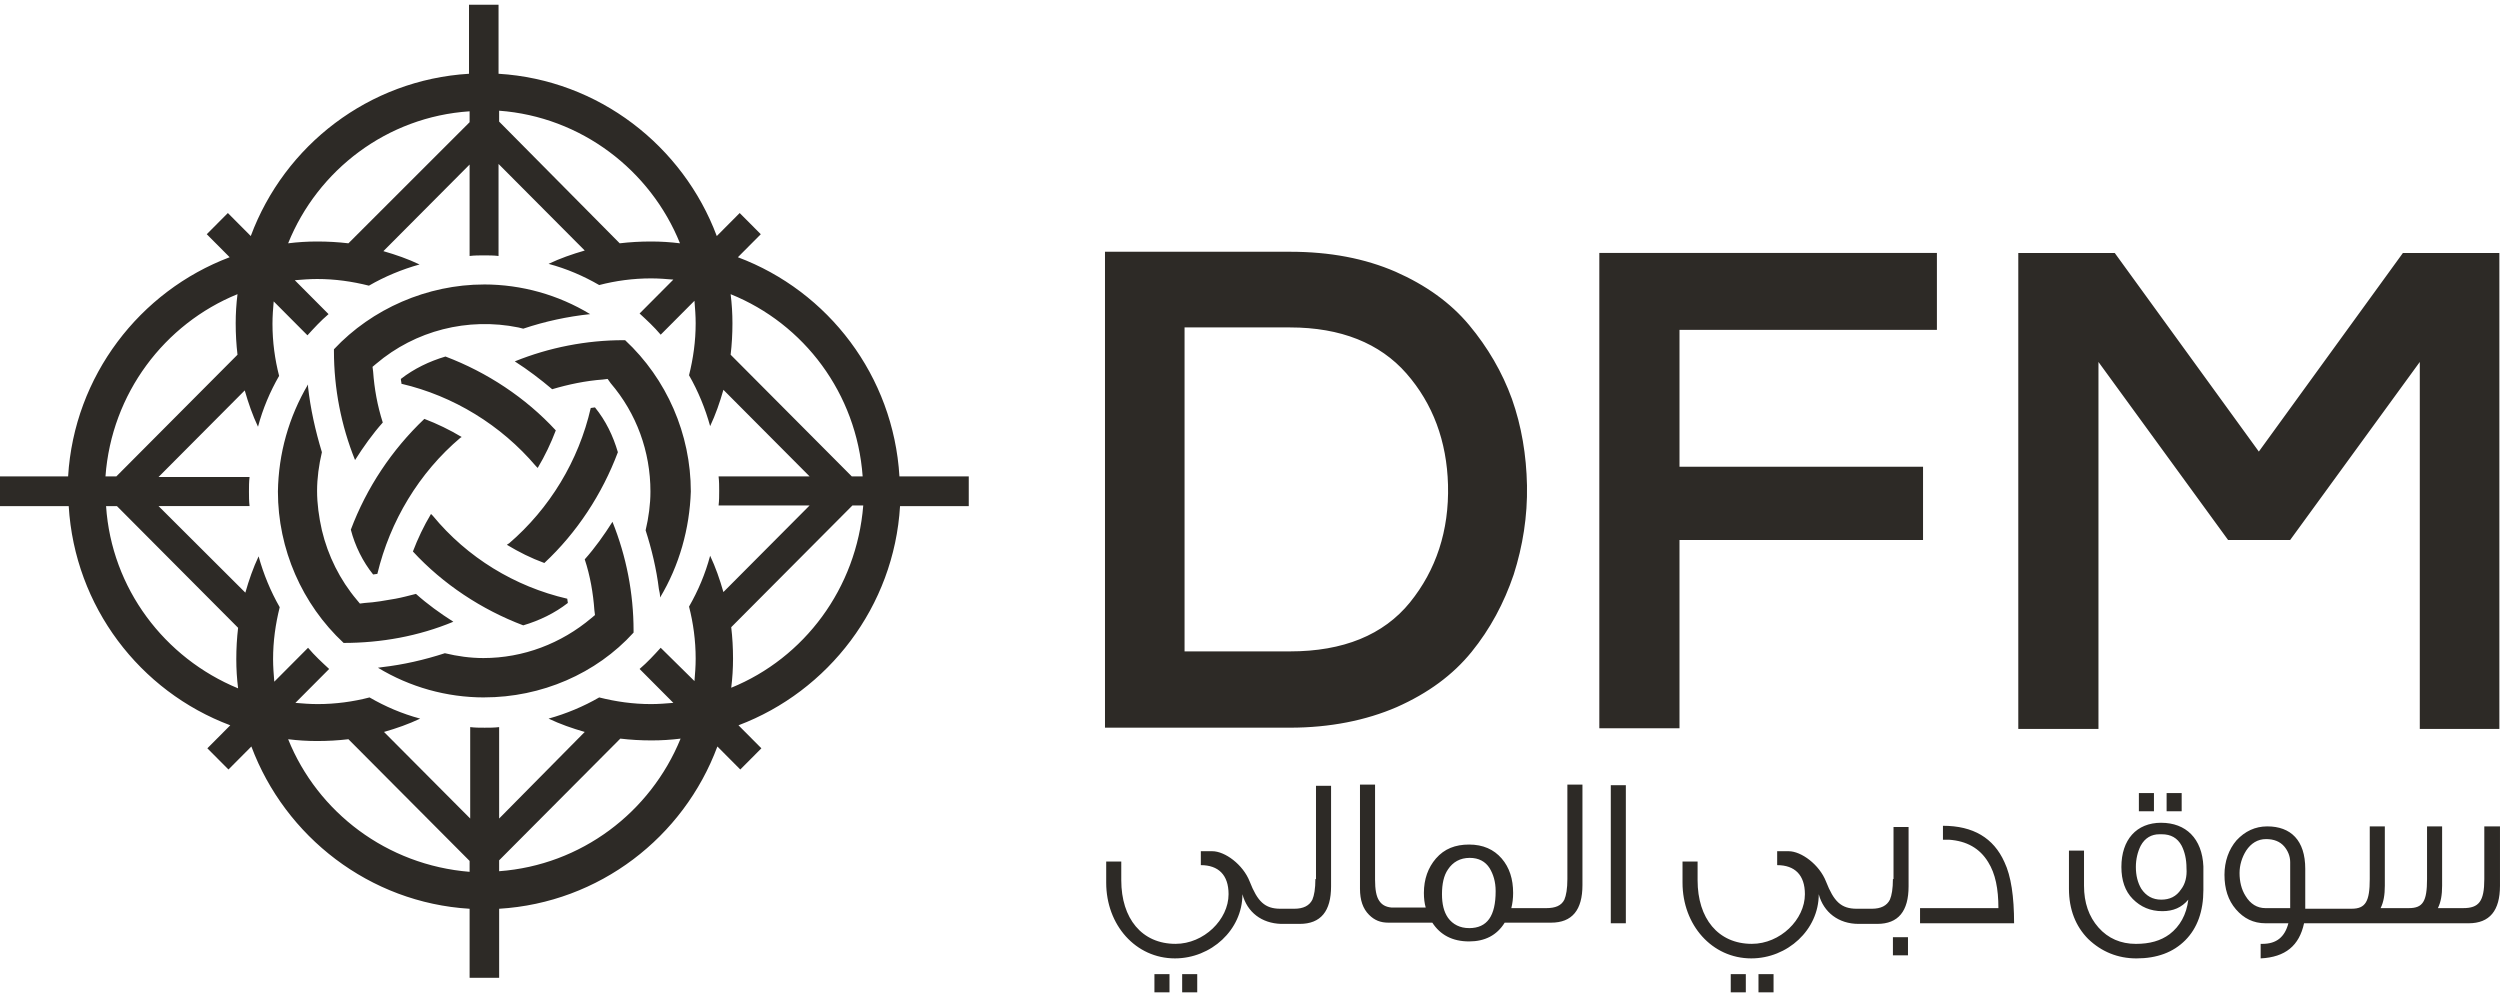 <svg fill="none" height="68" viewBox="0 0 170 68" width="170" xmlns="http://www.w3.org/2000/svg"><path d="m65.835 32.397h-4.673c-.41-6.835-4.837-12.6-10.986-14.905l1.558-1.565-1.435-1.441-1.558 1.565c-2.296-6.135-8.035-10.623-14.84-11.035v-4.694h-2.009v4.694c-6.805.412-12.544 4.859-14.84 11.035l-1.558-1.565-1.435 1.441 1.558 1.565c-6.108 2.306-10.576 8.07-10.986 14.905h-4.632v2.018h4.673c.41 6.835 4.837 12.6 10.986 14.905l-1.558 1.565 1.435 1.441 1.558-1.565c2.296 6.135 8.035 10.623 14.84 11.035v4.694h2.009v-4.694c6.805-.412 12.544-4.859 14.84-11.035l1.558 1.565 1.435-1.441-1.558-1.565c6.108-2.306 10.576-8.07 10.986-14.905h4.673v-2.018zm-7.174 0h-.738l-8.24-8.276c.082-.7.123-1.4.123-2.141 0-.659-.041-1.318-.123-1.976 5.001 2.018 8.568 6.753 8.978 12.394zm-12.421-15.852c-.656-.082-1.312-.123-1.968-.123-.738 0-1.435.041-2.132.123l-8.199-8.276v-.741c5.575.412 10.289 4.035 12.298 9.017zm-14.307-8.976v.741l-8.24 8.235c-.697-.082-1.394-.123-2.132-.123-.656 0-1.312.041-1.968.123 2.009-4.982 6.723-8.606 12.339-8.976zm-15.783 12.435c-.082.659-.123 1.318-.123 1.976 0 .741.041 1.441.123 2.141l-8.24 8.276h-.738c.41-5.641 4.017-10.376 8.978-12.394zm-8.937 14.411h.738l8.24 8.276c-.082.7-.123 1.4-.123 2.141 0 .659.041 1.318.123 1.976-5.001-2.059-8.609-6.794-8.978-12.394zm12.38 15.852c.656.082 1.312.123 1.968.123.738 0 1.435-.041 2.132-.123l8.24 8.276v.741c-5.616-.453-10.33-4.035-12.339-9.017zm14.348 8.976v-.741l8.24-8.276c.697.082 1.394.123 2.132.123.656 0 1.312-.041 1.968-.123-2.05 5.023-6.764 8.605-12.339 9.017zm10.986-15.194c-.451.494-.902.988-1.435 1.441l2.296 2.306c-.492.041-1.025.082-1.517.082-1.23 0-2.378-.165-3.526-.453-1.066.618-2.255 1.112-3.443 1.441.779.371 1.599.659 2.46.906l-5.821 5.888v-6.217c-.328.041-.656.041-.984.041-.328 0-.656 0-.984-.041v6.217l-5.862-5.888c.861-.247 1.681-.535 2.46-.906-1.23-.329-2.378-.823-3.443-1.441-1.107.288-2.296.453-3.525.453-.533 0-1.025-.041-1.517-.082l2.296-2.306c-.492-.453-.984-.906-1.435-1.441l-2.296 2.306c-.041-.494-.082-1.029-.082-1.524 0-1.235.164-2.388.451-3.541-.615-1.071-1.107-2.265-1.435-3.459-.369.782-.656 1.606-.902 2.47l-5.903-5.888h6.19c-.041-.329-.041-.659-.041-.988s0-.659.041-.988h-6.19l5.862-5.888c.246.865.533 1.688.902 2.47.328-1.235.82-2.388 1.435-3.459-.287-1.112-.451-2.306-.451-3.541 0-.535.041-1.029.082-1.523l2.296 2.306c.451-.494.902-.988 1.435-1.441l-2.296-2.306c.492-.041 1.025-.082 1.517-.082 1.23 0 2.378.165 3.525.453 1.066-.618 2.255-1.112 3.443-1.441-.779-.371-1.599-.659-2.46-.906l5.862-5.888v6.217c.328-.041.656-.041.984-.041.328 0 .656 0 .984.041v-6.259l5.862 5.888c-.861.247-1.681.535-2.46.906 1.23.329 2.378.824 3.443 1.441 1.107-.288 2.296-.453 3.526-.453.533 0 1.025.041 1.517.082l-2.296 2.306c.492.453.984.906 1.435 1.441l2.296-2.306c.041.494.082 1.029.082 1.524 0 1.235-.164 2.388-.451 3.541.615 1.071 1.107 2.265 1.435 3.459.369-.782.656-1.606.902-2.47l5.862 5.888h-6.19c.041.329.041.659.041.988s0 .659-.041.988h6.19l-5.862 5.888c-.246-.865-.533-1.688-.902-2.47-.328 1.235-.82 2.388-1.435 3.459.287 1.112.451 2.306.451 3.541 0 .535-.041 1.029-.082 1.524zm4.796 2.717c.082-.659.123-1.318.123-1.976 0-.741-.041-1.441-.123-2.141l8.24-8.276h.738c-.451 5.641-4.017 10.376-8.978 12.394zm-25.867-10.747c1.066-2.841 2.788-5.435 5.001-7.535.861.329 1.722.741 2.542 1.235-.041 0-.041.041-.082.041-2.829 2.388-4.796 5.682-5.657 9.264-.082 0-.205.041-.287.041-.697-.865-1.23-1.935-1.517-3.047zm3.443-9.923c0-.123-.041-.206-.041-.329.902-.7 1.927-1.194 3.034-1.523 2.829 1.071 5.452 2.8 7.502 5.023-.328.865-.738 1.729-1.23 2.553-.041-.041-.082-.082-.123-.123-2.378-2.8-5.616-4.776-9.142-5.6zm14.717 4.653c-1.066 2.841-2.788 5.476-5.001 7.535-.902-.329-1.722-.741-2.542-1.235.041-.041.082-.082.123-.082 2.788-2.388 4.755-5.641 5.575-9.223.082 0 .205-.041.287-.041.738.906 1.23 1.935 1.558 3.047zm-3.443 9.964c0 .082.041.206.041.288-.902.7-1.927 1.194-3.034 1.523-2.829-1.071-5.452-2.8-7.502-5.023.328-.865.738-1.729 1.23-2.553.041.041.082.082.123.123 2.337 2.841 5.575 4.817 9.142 5.641zm-17.627-14.576v.165c.164 1.482.492 2.965.943 4.447-.205.865-.328 1.77-.328 2.635 0 .865.123 1.77.328 2.676.41 1.729 1.23 3.376 2.378 4.735l.205.247.328-.041c.697-.041 1.394-.165 2.091-.288.451-.082.902-.206 1.394-.329.779.7 1.64 1.317 2.542 1.894-2.378.988-4.919 1.441-7.461 1.441-2.829-2.635-4.468-6.382-4.468-10.294.041-2.594.738-5.064 2.05-7.288zm23.94 14.493c0-.206-.041-.412-.082-.576-.164-1.359-.492-2.718-.902-3.994.205-.865.328-1.77.328-2.635 0-2.717-.943-5.311-2.706-7.37l-.205-.288-.328.041c-1.148.082-2.337.329-3.443.659-.779-.659-1.64-1.318-2.542-1.894 2.337-.947 4.878-1.441 7.379-1.441h.123c2.829 2.635 4.468 6.382 4.468 10.294-.082 2.512-.779 5.023-2.091 7.206zm-11.97-21.287c2.542 0 5.042.7 7.215 2.018-1.558.165-3.075.494-4.55.988-.123-.041-.205-.041-.328-.082-3.443-.7-7.01.206-9.675 2.47l-.246.206.041.329c.082 1.153.287 2.306.656 3.459-.697.782-1.312 1.647-1.886 2.553-.943-2.347-1.435-4.859-1.435-7.411v-.123c2.583-2.759 6.354-4.406 10.207-4.406zm0 28.081c-2.542 0-5.042-.7-7.215-2.018.082 0 .205-.041.287-.041 1.435-.165 2.869-.494 4.263-.947.861.206 1.722.329 2.624.329 2.705 0 5.288-.988 7.338-2.718l.246-.206-.041-.329c-.082-1.153-.287-2.347-.656-3.459.697-.782 1.312-1.647 1.886-2.553.943 2.347 1.435 4.859 1.435 7.411v.123c-2.542 2.8-6.272 4.406-10.166 4.406zm137.041 2.141v-32.363h-6.559l-9.797 13.505-9.798-13.505h-6.559v32.363h5.452v-24.952l8.814 12.105h4.222l8.814-12.105v24.952zm-39.19-17.829h-16.561v-9.306h17.504v-5.229h-22.956v32.322h5.452v-12.805h16.561zm-30.868-9.635c-1.271-1.524-2.951-2.717-5.001-3.623-2.091-.906-4.468-1.359-7.174-1.359h-12.585v32.363h12.585c2.705 0 5.165-.494 7.256-1.4 2.132-.947 3.812-2.182 5.083-3.747 1.271-1.565 2.214-3.335 2.87-5.27.615-1.935.942-3.953.902-6.053-.041-2.059-.369-4.035-1.025-5.888-.656-1.812-1.64-3.5-2.911-5.023zm-4.017 18.858c-1.804 2.223-4.55 3.335-8.158 3.335h-7.174v-22.029h7.174c3.443 0 6.108 1.071 7.912 3.129 1.804 2.059 2.747 4.612 2.829 7.576.082 3.129-.82 5.806-2.583 7.988zm-17.381 26.517h1.025v-1.235h-1.025zm1.886 0h1.025v-1.235h-1.025zm9.06-7.7c0 .659-.082 1.112-.205 1.4-.205.412-.615.618-1.23.618h-.943c-1.066 0-1.558-.494-2.091-1.853-.451-1.153-1.681-2.059-2.542-2.059-.533 0-.779 0-.779 0v.947c1.189 0 1.886.659 1.886 1.976 0 1.729-1.681 3.376-3.607 3.376-2.296 0-3.689-1.729-3.689-4.323v-1.276h-1.025v1.441c0 2.882 2.009 5.147 4.673 5.147 2.46 0 4.591-1.935 4.591-4.364.328 1.235 1.312 1.976 2.624 2.018h1.271c1.435 0 2.132-.865 2.132-2.553v-6.835h-1.025v6.341zm17.135 0c0 .659-.082 1.112-.205 1.4-.205.412-.615.576-1.23.576h-2.377c.082-.329.123-.659.123-1.029 0-.947-.246-1.729-.779-2.347s-1.271-.947-2.214-.947c-.943 0-1.681.288-2.255.947-.533.618-.82 1.4-.82 2.347 0 .37.041.7.123.988 0 0-2.255 0-2.337 0-.41-.041-.656-.206-.82-.453-.205-.288-.287-.782-.287-1.441v-6.464h-1.025v7.082c0 .782.205 1.359.615 1.77.369.371.779.535 1.312.535h2.993c.533.824 1.353 1.276 2.501 1.276 1.066 0 1.886-.412 2.419-1.276h3.156c1.435 0 2.132-.865 2.132-2.553v-6.835h-1.025zm-6.682 3.335c-.615 0-1.107-.247-1.435-.7-.287-.412-.41-.947-.41-1.606 0-.7.123-1.276.41-1.688.328-.494.82-.782 1.476-.782.615 0 1.066.247 1.353.7.246.412.41.906.41 1.565 0 1.688-.574 2.512-1.804 2.512zm9.634-.329h1.024v-9.388h-1.024zm10.043 4.694h1.025v-1.235h-1.025zm-1.886 0h1.025v-1.235h-1.025zm11.028-2.512h1.024v-1.235h-1.024zm0-5.188c0 .659-.082 1.112-.205 1.4-.205.412-.615.618-1.23.618h-1.025c-1.066 0-1.558-.494-2.091-1.853-.451-1.153-1.68-2.059-2.541-2.059-.533 0-.779 0-.779 0v.947c1.189 0 1.886.659 1.886 1.976 0 1.729-1.681 3.376-3.608 3.376-2.296 0-3.689-1.729-3.689-4.323v-1.276h-1.025v1.441c0 2.882 2.009 5.147 4.673 5.147 2.46 0 4.591-1.935 4.591-4.364.328 1.235 1.353 2.018 2.706 2.018h1.271c1.435 0 2.131-.865 2.131-2.553v-4.035h-1.024v3.541zm3.402-3.623v.947h.41c1.189.082 2.091.576 2.665 1.524.491.782.696 1.812.696 3.129h-5.329v1.029h6.395c0-1.812-.205-3.212-.656-4.159-.738-1.647-2.131-2.47-4.181-2.47zm14.348-2.224h-1.025v1.235h1.025zm.492 2.018c-1.681 0-2.706 1.153-2.706 3.006 0 .906.246 1.647.779 2.182s1.189.824 2.009.824c.738 0 1.311-.247 1.762-.782-.123 1.029-.574 1.812-1.27 2.347-.615.453-1.353.659-2.296.659-1.025 0-1.886-.37-2.542-1.112-.656-.741-.984-1.688-.984-2.841v-2.388h-1.024v2.594c0 1.4.451 2.553 1.311 3.417.902.865 2.009 1.318 3.28 1.318 1.394 0 2.501-.412 3.32-1.235.82-.824 1.23-1.976 1.23-3.417v-1.606c-.082-1.894-1.189-2.965-2.869-2.965zm1.352 4.529c-.328.494-.778.7-1.352.7s-1.025-.247-1.353-.741c-.246-.412-.369-.906-.369-1.482 0-.535.123-1.029.328-1.441.287-.535.738-.782 1.271-.782h.164c.615 0 1.065.247 1.352.782.205.412.328.906.328 1.524.041.576-.082 1.071-.369 1.441zm.041-6.547h-1.024v1.235h1.024zm20.579 2.265v3.582c0 1.524-.369 1.976-1.435 1.976h-1.721c.205-.412.287-.906.287-1.523v-4.035h-1.025v3.582c0 1.524-.287 1.976-1.23 1.976h-1.927c.205-.412.287-.906.287-1.523v-4.035h-1.025v3.582c0 1.524-.287 2.018-1.229 2.018h-3.157v-2.717c0-1.935-.984-2.882-2.583-2.882-.819 0-1.516.329-2.09.947-.533.618-.82 1.441-.82 2.347 0 .947.246 1.729.779 2.347s1.189.947 2.009.947h1.557c-.246.947-.82 1.4-1.762 1.4h-.123v.988c1.68-.082 2.623-.865 2.951-2.388h11.191c1.435 0 2.132-.865 2.132-2.553v-4.035zm-13.2 5.559h-1.68c-.574 0-1.025-.288-1.353-.824-.287-.453-.41-.988-.41-1.565 0-.535.164-1.071.451-1.524.328-.494.779-.782 1.353-.782.532 0 .942.165 1.229.494.246.288.41.659.41 1.071z" fill="#2d2a26"/></svg>